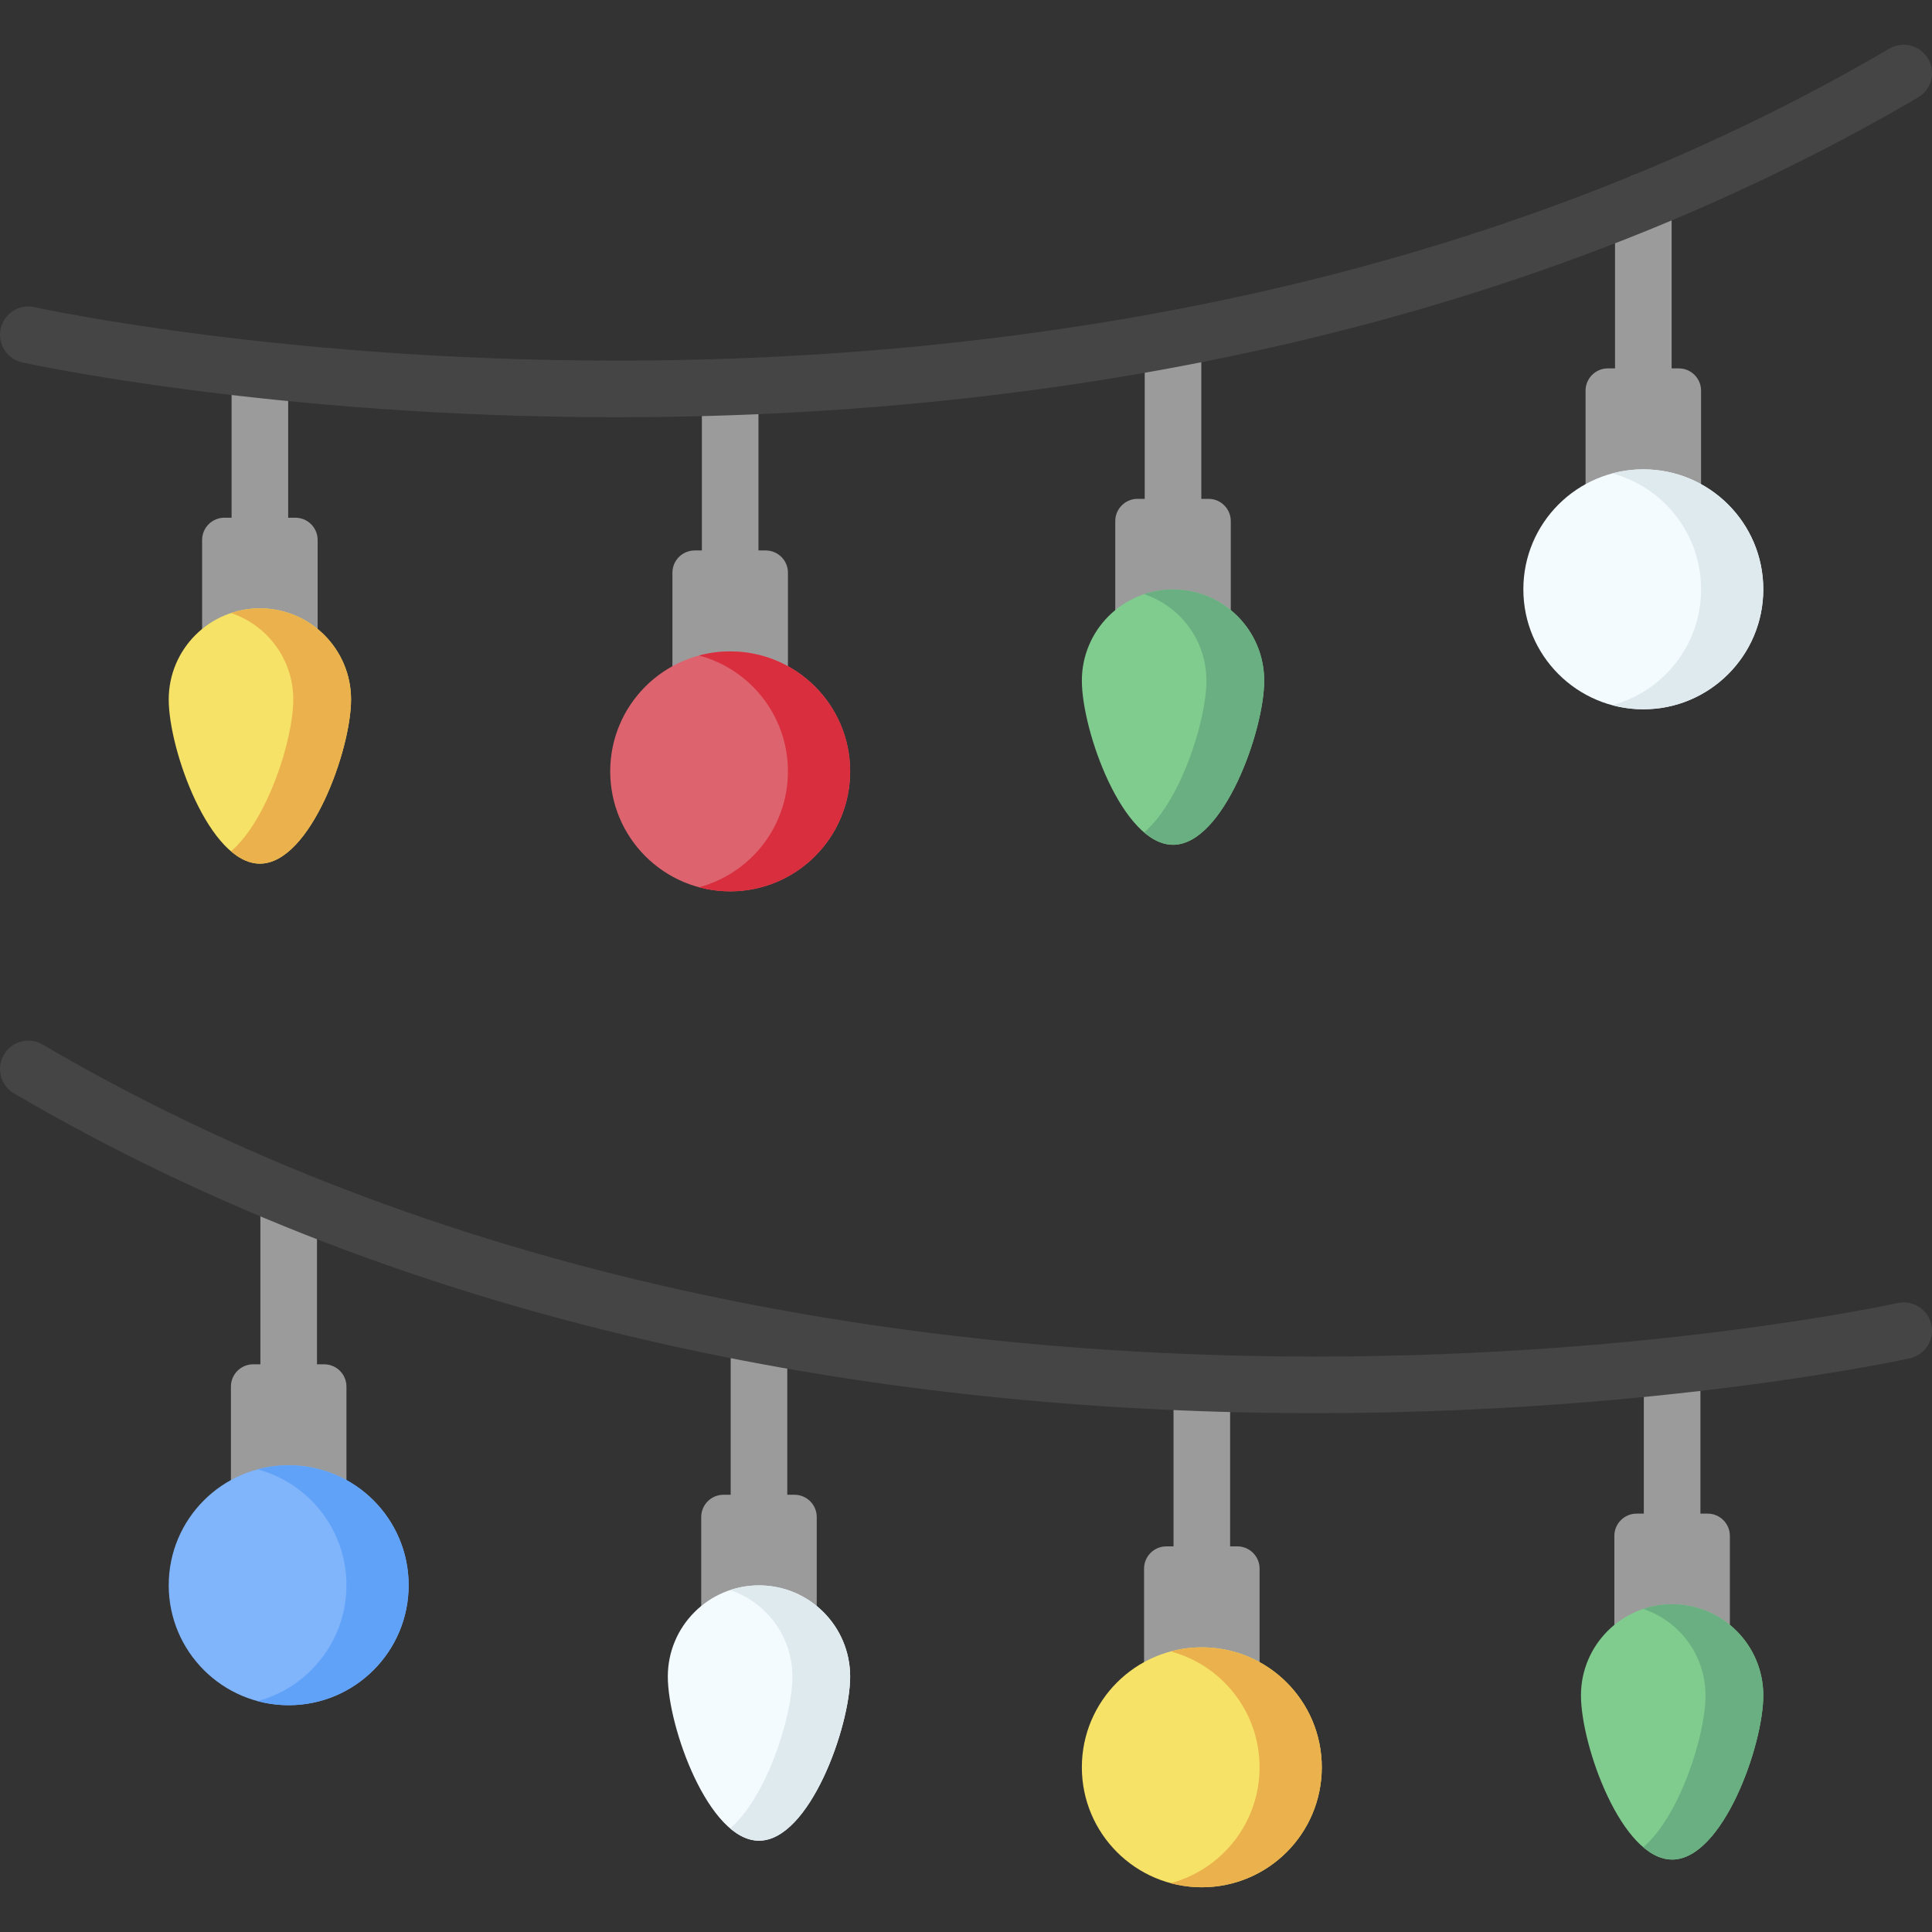 <svg id="Capa_1" enable-background="new 0 0 512.003 512.003" height="512" viewBox="0 0 512.003 512.003" width="512" xmlns="http://www.w3.org/2000/svg"><rect x="0" y="0" width="512.003" height="512.003" fill="#333333" stroke="none"/><g><g><path d="m68.872 149.194c-4.143 0-7.5-3.51-7.5-7.841v-40.967c0-4.331 3.357-7.841 7.5-7.841s7.5 3.51 7.5 7.841v40.967c0 4.331-3.358 7.841-7.5 7.841z" fill="#9b9b9b"/></g><g><path d="m193.506 158.266c-4.143 0-7.5-3.51-7.5-7.841v-45.303c0-4.331 3.357-7.841 7.5-7.841s7.5 3.51 7.5 7.841v45.303c0 4.331-3.357 7.841-7.5 7.841z" fill="#9b9b9b"/></g><g><path d="m310.865 143.966c-4.143 0-7.5-3.51-7.5-7.841v-44.324c0-4.331 3.357-7.841 7.5-7.841s7.5 3.51 7.5 7.841v44.324c0 4.331-3.358 7.841-7.5 7.841z" fill="#9b9b9b"/></g><g><path d="m435.5 107.823c-4.143 0-7.5-3.51-7.5-7.841v-46.205c0-4.331 3.357-7.841 7.5-7.841s7.5 3.51 7.5 7.841v46.205c0 4.331-3.358 7.841-7.5 7.841z" fill="#9b9b9b"/></g><g><path d="m443.132 424.595c-4.143 0-7.5-4.2-7.5-9.381v-49.012c0-5.182 3.357-9.381 7.5-9.381s7.5 4.2 7.5 9.381v49.012c0 5.181-3.357 9.381-7.5 9.381z" fill="#9b9b9b"/></g><g><path d="m318.498 434.205c-4.143 0-7.5-4.102-7.5-9.162v-52.935c0-5.061 3.357-9.162 7.5-9.162s7.5 4.102 7.5 9.162v52.935c0 5.06-3.358 9.162-7.5 9.162z" fill="#9b9b9b"/></g><g><path d="m201.139 419.059c-4.143 0-7.5-4.011-7.5-8.959v-50.645c0-4.949 3.357-8.959 7.5-8.959s7.5 4.011 7.5 8.959v50.645c0 4.948-3.357 8.959-7.5 8.959z" fill="#9b9b9b"/></g><g><path d="m76.504 380.781c-4.143 0-7.5-3.902-7.5-8.716v-51.358c0-4.814 3.357-8.716 7.5-8.716s7.5 3.902 7.5 8.716v51.358c0 4.814-3.357 8.716-7.5 8.716z" fill="#9b9b9b"/></g><g><path d="m163.442 110.573c-91.437 0-156.904-14.385-157.576-14.535-4.042-.903-6.586-4.911-5.684-8.953.903-4.042 4.913-6.585 8.953-5.687.682.153 69.093 15.147 163.646 14.124 55.398-.606 108.791-6.525 158.694-17.591 62.219-13.796 119.156-35.68 169.231-65.043 3.574-2.097 8.168-.897 10.264 2.676s.897 8.168-2.676 10.264c-51.49 30.193-109.969 52.669-173.813 66.802-50.968 11.282-105.453 17.304-161.943 17.896-3.058.031-6.093.047-9.096.047z" fill="#454545"/></g><g><path d="m84.178 172.508h-30.613v-29.405c0-3.26 2.643-5.903 5.903-5.903h18.808c3.26 0 5.903 2.643 5.903 5.903v29.405z" fill="#9b9b9b"/></g><path d="m93.032 185.376c0 13.343-10.817 43.503-24.16 43.503s-24.16-30.16-24.16-43.503 10.817-24.16 24.16-24.16 24.16 10.817 24.16 24.16z" fill="#f6e266"/><path d="m68.872 161.216c-2.676 0-5.247.442-7.653 1.245 9.591 3.202 16.507 12.248 16.507 22.915s-6.916 32.068-16.507 40.229c2.406 2.047 4.977 3.275 7.653 3.275 13.343 0 24.16-30.16 24.16-43.503s-10.817-24.161-24.16-24.161z" fill="#eab14d"/><g><path d="m208.813 181.185h-30.613v-29.405c0-3.26 2.643-5.903 5.903-5.903h18.808c3.26 0 5.903 2.643 5.903 5.903v29.405z" fill="#9b9b9b"/></g><circle cx="193.506" cy="204.424" fill="#dd636e" r="31.793"/><path d="m193.506 172.631c-2.852 0-5.613.381-8.243 1.085 13.561 3.632 23.55 16 23.55 30.708 0 14.707-9.988 27.076-23.55 30.707 2.63.705 5.391 1.085 8.243 1.085 17.559 0 31.793-14.234 31.793-31.793s-14.234-31.792-31.793-31.792z" fill="#d82e3d"/><g><path d="m326.171 167.508h-30.613v-29.405c0-3.26 2.643-5.903 5.903-5.903h18.808c3.26 0 5.903 2.643 5.903 5.903v29.405z" fill="#9b9b9b"/></g><path d="m335.025 180.376c0 13.343-10.817 43.503-24.16 43.503s-24.16-30.16-24.16-43.503 10.817-24.16 24.16-24.16 24.16 10.817 24.16 24.16z" fill="#80cb8e"/><path d="m310.865 156.216c-2.676 0-5.247.442-7.653 1.245 9.591 3.202 16.507 12.248 16.507 22.915s-6.916 32.068-16.507 40.229c2.406 2.047 4.977 3.275 7.653 3.275 13.343 0 24.16-30.16 24.16-43.503s-10.817-24.161-24.16-24.161z" fill="#69af81"/><g><path d="m450.806 132.937h-30.613v-29.405c0-3.26 2.643-5.903 5.902-5.903h18.808c3.26 0 5.903 2.643 5.903 5.903z" fill="#9b9b9b"/></g><circle cx="435.499" cy="156.176" fill="#f4fbff" r="31.793"/><path d="m435.499 124.384c-2.852 0-5.613.381-8.243 1.085 13.561 3.632 23.55 16 23.55 30.708 0 14.707-9.988 27.076-23.55 30.707 2.63.705 5.391 1.085 8.243 1.085 17.559 0 31.793-14.234 31.793-31.793s-14.234-31.792-31.793-31.792z" fill="#dfeaef"/><g><path d="m348.56 374.503c-3.009 0-6.031-.016-9.095-.048-56.489-.593-110.976-6.613-161.943-17.896-63.843-14.133-122.323-36.609-173.814-66.802-3.573-2.096-4.771-6.69-2.676-10.264s6.69-4.771 10.264-2.676c50.075 29.363 107.013 51.247 169.232 65.044 49.902 11.065 103.295 16.983 158.694 17.59 94.529 1.059 162.965-13.972 163.646-14.124 4.031-.896 8.05 1.645 8.953 5.687.902 4.042-1.642 8.05-5.684 8.953-.672.15-66.15 14.536-157.577 14.536z" fill="#454545"/></g><g><path d="m427.826 436.437h30.613v-29.405c0-3.26-2.643-5.903-5.903-5.903h-18.808c-3.26 0-5.903 2.643-5.903 5.903v29.405z" fill="#9b9b9b"/></g><path d="m467.292 449.305c0 13.343-10.817 43.503-24.16 43.503s-24.16-30.16-24.16-43.503 10.817-24.16 24.16-24.16 24.16 10.817 24.16 24.16z" fill="#80cb8e"/><path d="m443.132 425.145c-2.676 0-5.247.442-7.653 1.245 9.591 3.202 16.507 12.248 16.507 22.915s-6.916 32.068-16.507 40.229c2.406 2.047 4.977 3.275 7.653 3.275 13.343 0 24.16-30.16 24.16-43.503s-10.817-24.161-24.16-24.161z" fill="#69af81"/><g><path d="m303.191 445.115h30.613v-29.405c0-3.26-2.643-5.903-5.903-5.903h-18.808c-3.26 0-5.903 2.643-5.903 5.903v29.405z" fill="#9b9b9b"/></g><circle cx="318.497" cy="468.354" fill="#f6e266" r="31.793"/><path d="m318.497 436.561c-2.852 0-5.613.381-8.243 1.085 13.561 3.632 23.55 16 23.55 30.708 0 14.707-9.988 27.076-23.55 30.707 2.63.705 5.391 1.085 8.243 1.085 17.559 0 31.793-14.234 31.793-31.793s-14.234-31.792-31.793-31.792z" fill="#eab14d"/><g><path d="m185.833 431.437h30.613v-29.405c0-3.26-2.643-5.903-5.903-5.903h-18.808c-3.26 0-5.903 2.643-5.903 5.903v29.405z" fill="#9b9b9b"/></g><path d="m225.299 444.305c0 13.343-10.817 43.503-24.16 43.503s-24.16-30.16-24.16-43.503 10.817-24.16 24.16-24.16 24.16 10.817 24.16 24.16z" fill="#f4fbff"/><path d="m201.139 420.145c-2.676 0-5.247.442-7.653 1.245 9.591 3.202 16.507 12.248 16.507 22.915s-6.916 32.068-16.507 40.229c2.406 2.047 4.977 3.275 7.653 3.275 13.343 0 24.16-30.16 24.16-43.503s-10.817-24.161-24.16-24.161z" fill="#dfeaef"/><g><path d="m61.198 396.867h30.613v-29.405c0-3.26-2.643-5.903-5.903-5.903h-18.808c-3.26 0-5.903 2.643-5.903 5.903v29.405z" fill="#9b9b9b"/></g><circle cx="76.504" cy="420.106" fill="#80b4fb" r="31.793"/><path d="m76.504 388.313c-2.852 0-5.613.381-8.243 1.085 13.561 3.632 23.55 16 23.55 30.708 0 14.707-9.988 27.076-23.55 30.707 2.63.705 5.391 1.085 8.243 1.085 17.559 0 31.793-14.234 31.793-31.793s-14.234-31.792-31.793-31.792z" fill="#61a2f9"/></g></svg>